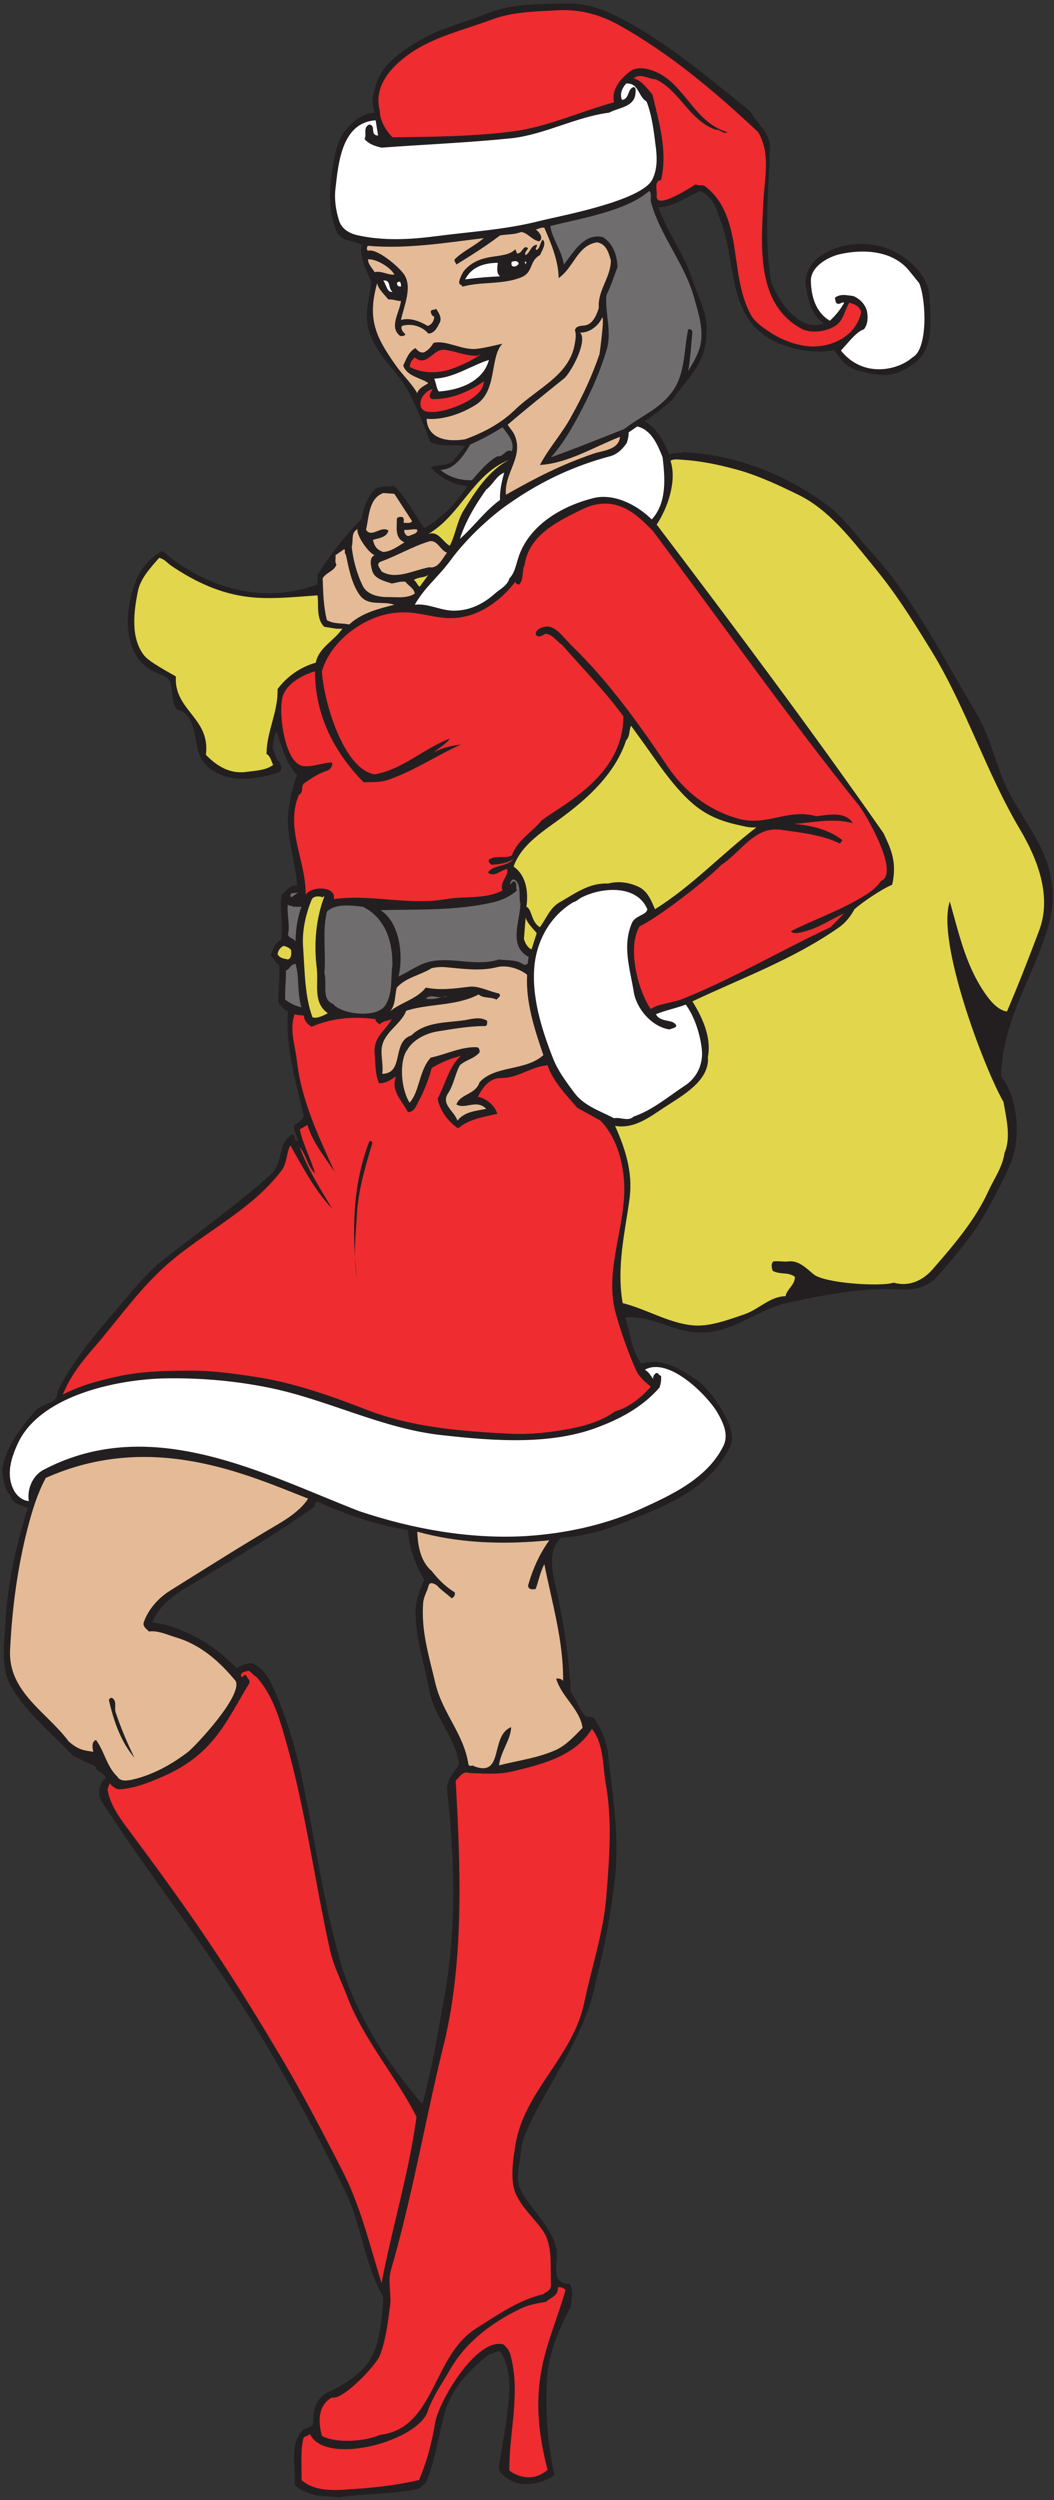 <?xml version="1.0" encoding="UTF-8" standalone="no"?>
<svg
   xmlns:dc="http://purl.org/dc/elements/1.1/"
   xmlns:cc="http://creativecommons.org/ns#"
   xmlns:rdf="http://www.w3.org/1999/02/22-rdf-syntax-ns#"
   xmlns:svg="http://www.w3.org/2000/svg"
   xmlns="http://www.w3.org/2000/svg"
   viewBox="0 0 410.667 973.333"
   height="973.333"
   width="410.667"
   xml:space="preserve"
   id="svg2"
   version="1.1"><rect x="0" y="0" width="410.667" height="973.333" fill="#333333" stroke="none"/><defs
     id="defs6" /><g
     transform="matrix(1.333,0,0,-1.333,0,973.333)"
     id="g10"><g
       transform="scale(0.1)"
       id="g12"><path
         id="path14"
         style="fill:#231f20;fill-opacity:1;fill-rule:evenodd;stroke:none"
         d="m 1653.04,7291.76 c 53.28,1.44 102.96,-13.68 149.76,-37.44 144,-72.72 266.4,-177.84 390.96,-278.64 18.72,-36 59.04,-61.2 56.88,-107.28 -4.32,-121.68 -16.56,-244.8 0,-366.48 -0.72,-43.92 79.92,-179.28 156.96,-144 -39.6,25.92 -46.08,76.32 -51.84,106.56 -6.48,36 14.4,71.28 42.48,90 58.32,40.32 146.16,46.08 210.96,15.12 50.4,-24.48 100.8,-71.28 107.28,-127.44 5.76,-112.32 14.4,-180.72 -82.08,-223.92 -40.32,-20.88 -87.12,-9.36 -129.6,2.16 -40.32,11.52 -54.72,47.52 -68.4,59.04 -55.44,-12.24 -128.88,2.16 -177.84,28.08 -141.12,74.16 -102.24,242.64 -159.12,366.48 -5.76,28.08 -26.64,59.04 -52.56,69.84 -40.32,-16.56 -78.48,-46.8 -122.4,-47.52 25.92,-73.44 76.32,-136.8 99.36,-211.68 17.28,-53.28 48.96,-103.68 40.32,-164.16 1.44,-10.8 -2.16,-25.2 -5.04,-37.44 -14.4,-59.04 -61.2,-100.8 -94.32,-149.76 -28.08,-22.32 -50.4,-42.48 -79.92,-61.92 38.16,-22.32 56.16,-61.92 72,-97.2 15.12,7.2 25.92,2.16 42.48,7.2 154.08,-8.64 298.08,-64.8 421.2,-156.96 47.52,-36 82.8,-87.12 121.68,-129.6 129.6,-141.12 213.84,-313.2 311.04,-475.2 36.72,-61.2 52.56,-131.76 79.92,-197.28 31.68,-75.6 84.24,-138.24 117.36,-213.84 23.04,-54 33.84,-121.68 20.16,-184.32 -20.88,-92.16 -65.52,-174.96 -100.08,-264.24 -25.2,-64.08 -43.2,-133.2 -44.64,-201.6 48.24,-59.04 57.6,-172.8 32.4,-241.92 -17.28,-46.8 -43.2,-93.6 -64.8,-133.92 -40.32,-77.04 -92.88,-138.96 -149.76,-204.48 -26.64,-31.68 -64.08,-44.64 -106.56,-42.48 -113.04,7.2 -228.24,-15.12 -339.12,-39.6 -68.4,-15.84 -129.6,-63.36 -198.72,-79.92 -28.08,-7.2 -60.48,-7.92 -90,-2.16 -61.2,11.52 -118.8,47.52 -182.16,39.6 16.56,-44.64 17.28,-94.32 47.52,-134.64 56.16,20.16 116.64,-16.56 162,-47.52 38.16,-25.2 120.96,-138.96 99.36,-189.36 -59.04,-132.48 -201.6,-182.88 -324,-231.12 -54.72,-22.32 -112.32,-36 -173.52,-40.32 -46.8,-48.96 -16.56,-123.12 -5.76,-181.44 18,-91.44 30.96,-172.8 35.28,-269.28 18,-21.6 23.04,-48.24 42.48,-69.84 10.8,-4.32 18.72,1.44 27.36,-9.36 22.32,-30.96 35.28,-67.68 39.6,-105.12 13.68,-118.8 33.12,-238.32 20.16,-355.68 -11.52,-105.12 -30.96,-210.24 -57.6,-309.6 -29.52,-174.24 -198.72,-373.68 -216.72,-483.12 -1.44,-42.481 -20.88,-85.681 0,-124.56 31.68,-56.878 85.68,-101.519 102.24,-164.16 9.36,-36.718 -22.32,-108.718 39.6,-106.558 12.24,-20.883 5.04,-45.364 2.88,-67.684 -37.44,-69.84 -66.24,-140.398 -69.84,-216.719 -4.32,-91.437 2.16,-182.16 22.32,-274.32 C 1591.12,50 1529.2,36.32 1496.08,55.762 c -18,10.797 -41.04,23.039 -37.44,45.359 10.08,60.481 21.6,120.238 27.36,181.438 4.32,45.363 6.48,99.363 -19.44,144.722 -10.8,18 -22.32,-3.601 -35.28,0 C 1368.64,376.879 1319.68,327.199 1299.52,252.32 1280.8,185.359 1272.16,114.078 1244.8,50.719 L 1224.64,33.441 C 1147.6,16.16 1068.4,20.48 990.641,8.238 966.16,11.84 933.762,9.68 908.559,18.32 891.281,24.801 874,30.559 861.039,45.68 c 5.043,53.281 -17.277,117.359 25.199,159.84 10.082,5.761 26.641,6.48 29.524,20.16 -2.883,31.679 7.918,73.441 42.476,89.281 55.442,25.199 118.082,64.801 139.682,129.598 14.4,44.64 20.16,97.203 22.32,149.043 -54.72,94.32 -63.36,207.359 -109.44,304.558 -87.839,180 -185.761,358.56 -291.601,527.76 -132.48,210.24 -285.84,405.36 -421.199,612.72 -13.68,20.88 -10.078,54 10.078,69.84 -0.719,17.28 -27.359,15.84 -29.519,34.56 l -64.797,30.24 c -64.082,68.4 -141.121,128.88 -184.321,208.8 -28.801,53.28 -15.84,131.04 -12.961,189.36 6.48,111.6 31.68,220.32 64.801,326.88 -19.442,7.2 -46.801,11.52 -51.84,36.72 C 10,2955.92 8.559,2987.6 6.398,3012.8 20.078,3079.04 56.801,3128 103.602,3182 c 21.597,24.48 65.519,15.84 64.796,56.88 55.442,110.88 141.122,200.88 219.602,294.48 27.359,32.4 56.879,64.08 89.281,89.28 105.117,82.08 211.68,158.4 311.758,246.96 42.481,37.44 18,87.84 64.801,119.52 13.68,-2.88 2.16,-25.2 17.281,-18 -3.601,15.12 -14.402,30.24 -10.082,45.36 12.242,7.2 20.16,14.4 27.359,24.48 -23.757,100.8 -54.718,203.04 -46.796,306.72 -12.243,6.48 -20.883,15.84 -28.082,27.36 -0.719,36 5.039,72.72 2.878,107.28 -9.359,7.2 -16.558,19.44 -25.199,29.52 7.199,16.56 10.801,36 30.242,44.64 7.918,44.64 -5.761,88.56 2.161,132.48 12.957,10.8 25.918,32.4 44.636,24.48 -2.156,69.84 -35.277,148.32 -24.476,224.64 5.039,34.56 11.519,67.68 24.476,99.36 -32.398,36.72 -44.636,82.8 -59.758,127.44 -10.082,-13.68 -7.921,-31.68 -12.242,-47.52 9.364,-12.24 5.762,-30.24 20.16,-39.6 4.321,-10.8 12.961,-26.64 -5.039,-33.12 -30.961,-10.08 -66.961,-16.56 -100.078,-17.28 -38.883,-0.72 -77.043,10.8 -106.562,37.44 -32.399,29.52 -28.797,76.32 -40.321,112.32 -6.476,20.88 -20.878,49.68 -46.796,51.84 -16.563,19.44 -12.961,60.48 -19.442,80.64 -7.199,15.12 -25.199,20.88 -45.359,29.52 -44.641,18.72 -66.242,59.76 -74.879,101.52 -11.524,53.28 -0.723,108.72 17.277,159.84 13.68,38.88 44.641,75.6 79.922,92.16 105.117,-91.44 274.32,-162.72 447.84,-99.36 10.078,7.92 1.437,24.48 7.918,34.56 36.723,56.88 83.521,117.36 126.721,159.12 5.04,32.4 16.56,64.8 40.32,87.84 18,7.92 37.44,6.48 54.72,7.2 36,-35.28 58.32,-81.36 87.12,-122.4 52.56,28.8 93.6,74.16 126.72,122.4 -41.04,3.6 -79.92,23.76 -107.28,54.72 20.88,10.8 47.52,1.44 65.52,19.44 12.24,13.68 23.04,28.8 34.56,42.48 -32.4,7.2 -73.44,-4.32 -102.24,12.96 -18,48.96 -37.44,96.48 -61.92,144 -32.4,62.64 -92.88,105.12 -115.2,174.96 -18.72,58.32 1.44,93.6 5.04,149.04 -14.4,33.12 -35.28,71.28 -27.36,107.28 -24.48,13.68 -61.202,8.64 -74.159,39.6 -23.043,54.72 -21.601,115.2 -12.961,172.08 6.481,41.04 10.801,84.24 35.28,117.36 20.88,28.08 52.56,55.44 89.28,56.88 -5.76,20.88 -10.8,44.64 0,64.8 10.8,71.28 79.92,116.64 137.52,149.76 58.32,33.84 126,48.24 188.64,74.16 72.72,30.24 156.24,28.08 231.84,30.24 z M 951.039,2905.52 c 77.041,-31.68 156.961,-59.76 241.201,-72 2.88,-51.12 22.32,-102.96 47.52,-144.72 -10.08,-25.92 -24.48,-58.32 -25.2,-90 -0.72,-79.2 25.2,-155.52 40.32,-234 15.12,-80.64 76.32,-136.8 87.12,-214.56 -13.68,-24.48 -38.16,-46.08 -35.28,-77.04 10.8,-95.04 17.28,-190.08 18,-285.84 0.72,-110.16 -7.92,-220.32 -28.08,-329.04 -18,-102.24 -35.28,-203.04 -61.92,-301.68 -105.12,121.68 -197.28,265.68 -241.919,423.36 -48.961,172.8 -72,350.64 -109.442,525.6 -19.437,92.16 -45.359,177.84 -82.078,262.08 -12.961,30.24 -33.84,66.96 -67.679,77.04 -15.122,-2.16 -29.52,-5.04 -41.762,-15.12 -57.602,60.48 -129.602,104.4 -206.641,126.72 l -40.32,7.92 c 30.242,67.68 94.32,96.48 151.922,131.76 109.437,67.68 219.597,131.04 324,206.64 -2.16,24.48 21.597,6.48 30.238,2.88" /><path
         id="path16"
         style="fill:#e4bb96;fill-opacity:1;fill-rule:evenodd;stroke:none"
         d="m 1591.12,6636.56 c 20.16,-46.8 41.04,-95.76 41.76,-146.88 44.64,30.96 54.72,95.76 112.32,104.4 27.36,-5.04 33.12,-29.52 40.32,-51.84 0,-51.84 -38.88,-87.12 -35.28,-139.68 -5.76,-18.72 -15.12,-42.48 -34.56,-49.68 -12.24,-4.32 -30.24,0.72 -35.28,-15.12 3.6,-9.36 2.88,-24.48 0,-37.44 -13.68,-93.6 -108,-131.04 -174.24,-194.4 -41.04,-40.32 -92.88,-67.68 -146.88,-87.12 -61.92,-10.08 -110.16,7.2 -112.32,59.76 48.24,-3.6 100.8,14.4 142.56,40.32 65.52,39.6 41.04,140.4 79.2,179.28 -24.48,-5.76 -51.12,-12.24 -74.88,-15.12 -43.2,-5.04 -89.28,26.64 -126.72,17.28 -7.92,-12.96 -14.4,-20.16 -27.36,-27.36 -7.92,-2.16 -16.56,0.72 -25.2,12.24 -20.16,-10.08 -27.36,-33.12 -36,-51.12 11.52,-32.4 53.28,-36 73.44,-51.12 -9.36,-7.2 -28.08,-13.68 -32.4,-29.52 -17.28,30.24 -45.36,55.44 -64.8,84.24 -59.04,83.52 -80.64,134.64 -52.56,236.88 4.32,-18.72 22.32,-33.84 33.12,-47.52 13.68,1.44 23.04,-4.32 36.72,-4.32 -4.32,-33.84 -36,-77.04 -2.16,-102.24 5.76,0 11.52,-1.44 15.12,5.04 -11.52,10.08 -13.68,18.72 -10.08,24.48 26.64,7.92 57.6,0 77.04,-22.32 17.28,0 25.92,17.28 32.4,30.24 8.64,14.4 -1.44,30.24 -10.08,42.48 -3.6,-5.76 -11.52,0 -15.12,-7.92 0,-5.76 3.6,-14.4 10.08,-15.12 0,-11.52 -7.2,-24.48 -19.44,-27.36 -21.6,12.96 -50.4,25.2 -77.76,17.28 7.92,39.6 35.28,97.2 7.92,134.64 -14.4,20.16 -76.32,74.88 -104.4,67.68 -5.04,2.88 -3.6,11.52 0,14.4 112.32,-10.08 225.36,8.64 338.4,22.32 -26.64,-23.04 -60.48,-37.44 -84.96,-61.92 -2.16,-6.48 3.6,-10.08 5.04,-15.12 43.2,26.64 87.84,54.72 127.44,84.96 20.16,3.6 43.2,2.16 61.92,10.08 18.72,-2.16 32.4,-24.48 52.56,-27.36 13.68,8.64 1.44,26.64 -10.08,34.56 8.64,1.44 15.12,7.2 25.2,5.04 z m -12.96,-79.92 c -31.68,-16.56 -18.72,-50.4 -54.72,-64.8 -55.44,-22.32 -115.2,-11.52 -172.08,-27.36 -0.72,10.8 -22.32,-2.88 2.88,43.92 49.68,61.2 120.96,32.4 151.92,65.52 l 5.04,-12.24 c 16.56,-1.44 17.28,27.36 32.4,15.12 -2.88,-6.48 -12.24,-13.68 -7.2,-20.16 14.4,8.64 15.12,28.8 32.4,30.24 3.6,-6.48 -7.92,-10.08 0,-15.12 10.08,5.76 9.36,20.88 17.28,30.24 12.24,-10.08 -1.44,-31.68 -7.92,-45.36" /><path
         id="path18"
         style="fill:#ef2c30;fill-opacity:1;fill-rule:evenodd;stroke:none"
         d="m 1807.84,7229.12 c 149.76,-82.8 282.96,-195.84 408.24,-313.2 37.44,-64.08 18,-136.08 15.12,-204.48 -7.2,-137.52 -18.72,-296.64 109.44,-368.64 28.08,-15.84 70.56,-10.08 97.2,5.04 28.8,15.84 29.52,46.08 44.64,69.84 15.12,-3.6 30.96,-10.8 34.56,-27.36 -13.68,-69.84 -86.4,-104.4 -151.2,-100.08 -43.92,3.6 -87.84,21.6 -124.56,47.52 -15.12,10.08 -34.56,24.48 -45.36,42.48 -36,63.36 -39.6,144.72 -51.84,213.84 -10.8,61.2 -30.24,125.28 -84.96,164.88 -7.2,4.32 -18,-0.72 -25.2,4.32 -8.64,-3.6 -119.52,-79.2 -114.48,-32.4 2.16,15.84 -9.36,41.76 12.96,45.36 19.44,83.52 -5.76,167.04 -25.2,249.12 -16.56,18.72 -30.24,40.32 -54.72,47.52 18,17.28 43.2,-2.16 64.8,-2.88 70.56,-33.84 97.92,-120.24 174.24,-146.88 13.68,2.16 22.32,-15.12 34.56,-7.2 -105.12,30.24 -126.72,156.96 -231.12,183.6 -18.72,5.04 -41.04,4.32 -54.72,-7.2 -27.36,-21.6 -54,-52.56 -45.36,-89.28 -100.8,-27.36 -194.4,-72 -295.92,-84.96 -116.64,-15.12 -237.6,-15.84 -351.36,-17.28 -15.84,15.12 -37.44,46.08 -37.44,77.04 -19.44,72.72 33.84,129.6 87.12,167.04 72,50.4 158.4,69.12 239.04,99.36 60.48,23.04 126,23.76 189.36,27.36 67.68,4.32 128.16,-12.24 182.16,-42.48" /><path
         id="path20"
         style="fill:#ffffff;fill-opacity:1;fill-rule:evenodd;stroke:none"
         d="m 1889.92,7005.2 c 16.56,-42.48 21.6,-90.72 27.36,-136.8 3.6,-29.52 3.6,-61.92 -10.08,-90 -30.96,-63.36 -267.84,-106.56 -329.04,-121.68 -100.08,-25.92 -205.92,-31.68 -308.88,-45.36 -74.16,-9.36 -148.32,-12.96 -221.76,2.88 -25.2,5.04 -48.961,18 -56.879,44.64 -9.36,30.24 -13.68,61.92 -10.082,92.16 8.64,75.6 18.722,192.96 117.361,199.44 l 7.2,-44.64 c -25.92,2.16 -4.32,28.08 -25.2,32.4 -20.16,-7.92 -7.2,-29.52 -14.4,-42.48 13.68,-15.84 31.68,-20.88 49.68,-25.2 125.28,9.36 252.72,14.4 378.72,27.36 98.64,10.8 187.2,61.92 286.56,74.88 27.36,15.12 74.88,15.84 77.04,57.6 0,5.76 2.88,13.68 -5.04,17.28 -19.44,-5.04 -12.24,-36 -34.56,-37.44 -7.2,17.28 0.72,34.56 12.24,47.52 36.72,2.88 34.56,-37.44 59.76,-52.56" /><path
         id="path22"
         style="fill:#706d6e;fill-opacity:1;fill-rule:evenodd;stroke:none"
         d="m 1902.16,6713.6 c 27.36,-101.52 99.36,-180.72 127.44,-283.68 11.52,-42.48 28.08,-89.28 17.28,-137.52 -6.48,-26.64 -21.6,-51.12 -35.28,-74.16 6.48,37.44 8.64,76.32 12.24,114.48 -1.44,5.04 -5.76,9.36 -12.24,7.2 -12.96,-59.04 -7.92,-126.72 -44.64,-179.28 -38.88,-54.72 -92.88,-72.72 -141.84,-111.6 -67.68,-26.64 -142.56,-56.88 -214.56,-82.8 38.16,43.2 64.08,90 90,139.68 28.8,55.44 54,112.32 72,172.08 17.28,54 -5.04,109.44 0,162 13.68,27.36 21.6,53.28 32.4,82.08 -1.44,34.56 -12.24,66.96 -42.48,87.12 -56.16,13.68 -87.12,-46.8 -114.48,-79.92 -5.76,41.04 -33.12,72.72 -39.6,112.32 84.24,21.6 221.76,43.2 288.72,102.24 9.36,-5.04 3.6,-23.04 5.04,-30.24" /><path
         id="path24"
         style="fill:#ffffff;fill-opacity:1;fill-rule:evenodd;stroke:none"
         d="m 2686.96,6474.56 c 20.88,-51.84 25.2,-193.68 -20.16,-216.72 -43.92,-38.88 -145.44,-59.76 -208.8,20.16 20.88,22.32 45.36,55.44 66.96,61.92 10.8,12.96 12.24,30.24 10.08,47.52 -2.88,22.32 -19.44,40.32 -40.32,49.68 -19.44,2.16 -37.44,7.92 -54.72,-5.04 2.88,-5.76 0,-13.68 7.92,-17.28 6.48,-2.88 14.4,6.48 19.44,2.88 -10.08,-19.44 -27.36,-39.6 -41.76,-52.56 -42.48,25.2 -54.72,72.72 -55.44,117.36 0,39.6 47.52,68.4 84.96,77.04 67.68,15.12 152.64,11.52 201.6,-47.52 l 30.24,-37.44" /><path
         id="path26"
         style="fill:#e4bb96;fill-opacity:1;fill-rule:evenodd;stroke:none"
         d="m 1152.64,6499.76 c -20.88,-1.44 -38.16,12.24 -57.6,7.2 -5.04,9.36 -19.44,22.32 -19.44,37.44 23.76,2.16 66.96,-23.76 77.04,-44.64" /><path
         id="path28"
         style="fill:#ffffff;fill-opacity:1;fill-rule:evenodd;stroke:none"
         d="m 1536.4,6529.28 -2.88,7.92 h 5.04 l -2.16,-7.92" /><path
         id="path30"
         style="fill:#ffffff;fill-opacity:1;fill-rule:evenodd;stroke:none"
         d="m 1516.24,6531.79 c -5.59,-10.21 -26.03,-13.95 -20.45,5.59 5.9,1.25 17.04,5.27 20.45,-5.59" /><path
         id="path32"
         style="fill:#ffffff;fill-opacity:1;fill-rule:evenodd;stroke:none"
         d="m 1147.6,6449.36 c -16.56,-2.88 -18.72,22.32 -27.36,33.12 23.76,2.88 12.96,-23.76 27.36,-33.12" /><path
         id="path34"
         style="fill:#ffffff;fill-opacity:1;fill-rule:evenodd;stroke:none"
         d="m 1172.14,6465.55 c -10.62,-4.17 -17.69,13.51 -4.5,13.51 4.17,0 4.5,-10.29 4.5,-13.51" /><path
         id="path36"
         style="fill:#e4bb96;fill-opacity:1;fill-rule:evenodd;stroke:none"
         d="m 1752.4,6267.92 c -21.6,-63.36 -48.96,-122.4 -82.08,-181.44 -25.92,-48.96 -65.52,-92.16 -92.16,-142.56 80.64,4.32 157.68,52.56 234,82.08 -3.6,-38.88 -50.4,-39.6 -79.2,-49.68 -95.04,-33.12 -164.16,-68.4 -254.16,-119.52 -5.76,62.64 49.68,107.28 27.36,169.2 -4.32,13.68 -15.12,23.76 -22.32,35.28 53.28,46.08 112.32,92.88 164.16,134.64 19.44,15.12 71.28,109.44 47.52,134.64 27.36,-1.44 54.72,20.16 64.8,44.64 6.48,-5.04 -6.48,-95.04 -7.92,-107.28" /><path
         id="path38"
         style="fill:#ef2c30;fill-opacity:1;fill-rule:evenodd;stroke:none"
         d="m 1396.72,6262.88 c 1.44,2.88 4.32,2.88 7.2,2.88 -24.48,-16.56 -63.36,-36 -97.2,-45.36 -35.28,-9.36 -77.76,-7.92 -109.44,10.08 1.44,10.8 5.76,20.16 15.12,27.36 35.28,-29.52 54,26.64 87.12,22.32 32.4,-3.6 61.2,-18.72 97.2,-17.28" /><path
         id="path40"
         style="fill:#ffffff;fill-opacity:1;fill-rule:evenodd;stroke:none"
         d="m 1429.12,6250.64 c -17.28,-64.8 -89.28,-88.56 -146.88,-92.16 -7.92,13.68 -5.76,18.72 -12.96,37.44 57.6,2.16 105.84,37.44 159.84,54.72" /><path
         id="path42"
         style="fill:#ef2c30;fill-opacity:1;fill-rule:evenodd;stroke:none"
         d="m 1269.28,6098.72 c -15.12,-0.72 -35.28,-0.72 -39.6,17.28 -5.04,21.6 14.4,43.92 34.56,49.68 -3.6,-9.36 -15.12,-20.16 -2.16,-29.52 53.28,-1.44 108,20.16 151.92,51.84 0.72,-51.12 -105.84,-87.84 -144.72,-89.28" /><path
         id="path44"
         style="fill:#ffffff;fill-opacity:1;fill-rule:evenodd;stroke:none"
         d="m 1936.72,5966.24 c 7.2,-60.48 12.96,-132.48 -31.68,-181.44 -43.92,43.2 -111.6,77.76 -172.08,61.92 -82.8,-20.88 -174.96,-70.56 -211.68,-156.96 -11.52,-25.2 -13.68,-59.04 -32.4,-77.04 -5.04,-20.88 -28.8,-32.4 -42.48,-44.64 -32.4,-28.8 -69.84,-48.24 -114.48,-49.68 -41.04,-2.16 -79.2,22.32 -119.52,17.28 27.36,48.96 69.12,82.08 102.24,126.72 42.48,59.04 113.04,127.44 174.24,169.2 91.44,64.08 187.92,109.44 293.76,137.52 20.16,5.04 37.44,20.88 49.68,39.6 2.88,10.08 5.76,19.44 5.04,30.24 l 25.2,17.28 c 41.76,-9.36 60.48,-55.44 74.16,-90" /><path
         id="path46"
         style="fill:#706d6e;fill-opacity:1;fill-rule:evenodd;stroke:none"
         d="m 1496.08,5984.24 c -18.72,7.92 -23.76,-18 -42.48,-15.12 -29.52,-16.56 -51.12,-43.92 -74.16,-69.84 -32.4,-0.72 -66.24,7.92 -92.16,30.24 42.48,0.72 68.4,42.48 87.12,74.16 32.4,14.4 64.08,30.96 94.32,50.4 14.4,-19.44 36.72,-42.48 27.36,-69.84" /><path
         id="path48"
         style="fill:#e2d64c;fill-opacity:1;fill-rule:evenodd;stroke:none"
         d="m 1488.88,5959.04 c -60.48,-30.24 -99.36,-92.88 -131.76,-144.72 -20.88,-31.68 -25.2,-73.44 -42.48,-106.56 -20.88,11.52 -33.12,44.64 -62.64,34.56 95.04,55.44 131.04,175.68 236.88,216.72" /><path
         id="path50"
         style="fill:#e2d64c;fill-opacity:1;fill-rule:evenodd;stroke:none"
         d="m 1994.32,5959.04 c 57.6,-3.6 114.48,-15.84 172.08,-32.4 57.6,-17.28 112.32,-43.2 167.04,-69.84 88.56,-43.2 152.64,-126.72 216,-204.48 68.4,-82.08 115.2,-157.68 169.92,-246.24 102.96,-166.32 161.28,-356.4 261.36,-525.6 51.84,-87.12 93.6,-194.4 57.6,-293.76 -30.24,-80.64 -61.2,-159.84 -95.04,-239.04 -28.8,3.6 -54,36.72 -72,64.8 -50.4,77.76 -69.84,168.48 -95.04,256.32 -40.32,-115.92 100.8,-488.16 156.96,-585.36 7.2,-43.92 23.04,-102.96 2.88,-149.04 -5.76,-41.76 -30.96,-75.6 -47.52,-112.32 -38.88,-84.24 -99.36,-154.8 -162,-226.8 -28.08,-32.4 -68.4,-52.56 -114.48,-39.6 -36.72,-12.24 -201.6,-2.16 -234,24.48 -22.32,18.72 -44.64,41.76 -74.88,37.44 -13.68,-1.44 -29.52,2.16 -42.48,0 -7.92,-5.76 -5.04,-20.16 -2.16,-27.36 23.04,-12.24 43.2,-2.16 64.8,-17.28 1.44,-23.04 -23.76,-36 -27.36,-56.88 -44.64,0 -77.76,-38.16 -119.52,-52.56 -48.96,-16.56 -103.68,-37.44 -152.64,-32.4 -71.28,7.2 -136.08,48.24 -203.76,64.8 -18.72,106.56 7.2,208.08 20.16,306 10.08,77.76 -13.68,147.6 -42.48,211.68 55.44,-9.36 99.36,24.48 141.84,52.56 51.12,33.84 135.36,77.76 129.6,149.04 10.8,57.6 -16.56,115.92 -45.36,162 144.72,68.4 293.76,122.4 426.24,214.56 20.16,13.68 35.28,32.4 47.52,54.72 23.76,20.88 82.08,60.48 110.16,71.28 15.84,69.84 -6.48,109.44 -25.2,150.48 -213.84,306 -437.76,604.08 -663.12,901.44 32.4,48.96 59.76,128.16 40.32,186.48 7.92,5.76 23.04,3.6 34.56,2.88" /><path
         id="path52"
         style="fill:#ffffff;fill-opacity:1;fill-rule:evenodd;stroke:none"
         d="m 1473.76,5921.6 c -7.2,-25.92 -13.68,-54 -12.24,-79.92 -43.92,-31.68 -77.04,-78.48 -117.36,-113.76 16.56,51.12 44.64,98.64 77.04,144 19.44,14.4 29.52,40.32 52.56,49.68" /><path
         id="path54"
         style="fill:#e4bb96;fill-opacity:1;fill-rule:evenodd;stroke:none"
         d="m 1204.48,5779.76 c -5.04,-7.92 -15.84,-4.32 -24.48,-5.04 -0.72,5.76 2.88,14.4 -5.04,17.28 -6.48,0.72 -15.12,0 -15.12,-7.2 0.72,-21.6 -7.2,-54 22.32,-66.96 -18,-10.8 -38.16,-26.64 -61.92,-28.08 -19.44,6.48 -25.92,17.28 -30.24,35.28 16.56,5.04 41.04,7.2 45.36,27.36 -22.32,15.12 -48.96,-23.04 -65.52,2.16 9.36,39.6 7.92,91.44 50.4,107.28 l 32.4,-2.16 51.84,-79.92" /><path
         id="path56"
         style="fill:#ef2c30;fill-opacity:1;fill-rule:evenodd;stroke:none"
         d="m 1907.2,5752.4 c 200.88,-267.12 392.4,-540.72 602.64,-802.08 20.16,-24.48 122.4,-200.16 64.8,-221.76 -13.68,-21.6 -37.44,-36.72 -59.76,-49.68 -65.52,-38.88 -142.56,-65.52 -203.76,-97.2 11.52,-9.36 28.08,-3.6 41.76,0 41.04,10.8 76.32,35.28 114.48,52.56 l -39.6,-40.32 c -144.72,-67.68 -282.96,-149.04 -430.56,-208.8 -31.68,-12.96 -71.28,-13.68 -95.04,-30.24 -37.44,53.28 -69.84,180 -32.4,241.92 46.08,20.16 184.32,124.56 239.04,179.28 56.88,36.72 97.2,113.76 174.24,102.24 57.6,-8.64 118.08,-13.68 172.08,-40.32 l 7.2,10.08 c -40.32,31.68 -92.16,43.2 -141.84,47.52 57.6,3.6 114.48,18 172.08,2.16 -21.6,36 -72.72,23.76 -107.28,20.16 -80.64,23.76 -144,-30.24 -226.8,-7.2 -85.68,23.76 -156.24,77.04 -206.64,151.92 -83.52,123.84 -170.64,246.24 -278.64,351.36 -20.88,19.44 -40.32,49.68 -64.8,56.88 -15.12,4.32 -44.64,-5.04 -42.48,-22.32 6.48,-10.8 20.88,-2.88 27.36,2.16 20.88,0 33.12,-21.6 49.68,-32.4 60.48,-69.12 125.28,-134.64 179.28,-208.8 -1.44,-173.52 -172.8,-254.16 -239.04,-303.84 -27.36,-33.84 -71.28,-57.6 -87.12,-102.24 -21.6,-10.8 -46.08,2.16 -66.96,-12.24 -2.88,-7.2 3.6,-10.8 7.2,-15.12 23.04,1.44 46.08,4.32 64.8,17.28 -19.44,-24.48 -59.04,-15.84 -74.88,-39.6 17.28,-15.84 36.72,6.48 55.44,10.08 7.92,-18 -23.04,-38.16 -12.96,-62.64 -51.12,-26.64 -111.6,-15.84 -164.16,-25.2 -110.88,-19.44 -218.88,15.12 -329.04,0 8.64,37.44 -64.079,39.6 -82.079,12.96 1.438,97.92 -60.48,192.96 -20.16,290.88 17.278,10.08 2.879,24.48 17.278,35.28 23.761,17.28 43.203,28.8 69.839,37.44 7.204,5.76 12.243,12.24 10.082,22.32 -30.96,-0.72 -71.281,-18.72 -94.32,-7.2 -47.519,22.32 -64.801,167.76 -47.519,206.64 15.839,35.28 56.879,56.16 92.16,66.96 0,-127.44 54.719,-234.72 141.839,-324 24.48,0.72 49.68,-1.44 74.88,7.92 74.88,26.64 136.8,69.12 209.52,102.24 -19.44,-2.16 -54.72,-8.64 -77.76,-23.04 12.96,13.68 33.84,23.04 45.36,40.32 -76.32,-28.8 -136.8,-90 -219.6,-104.4 -94.32,15.84 -150.481,223.2 -154.079,300.96 21.598,76.32 97.199,139.68 171.359,162 99.36,29.52 149.76,-15.84 229.68,-5.04 65.52,7.92 125.28,53.28 164.16,104.4 1.44,-5.04 6.48,-9.36 12.24,-7.2 12.96,15.84 6.48,39.6 15.12,56.88 12.96,90 103.68,130.32 174.24,164.88 102.24,45.36 165.6,-32.4 199.44,-64.8" /><path
         id="path58"
         style="fill:#e4bb96;fill-opacity:1;fill-rule:evenodd;stroke:none"
         d="m 1095.04,5680.4 c -17.28,-7.2 -10.8,-31.68 -7.2,-45.36 6.48,-23.76 35.28,-30.24 57.6,-37.44 12.96,2.16 25.92,7.2 39.6,5.04 10.08,-12.96 24.48,-18 27.36,-34.56 -23.04,-14.4 -49.68,-10.08 -74.88,-10.08 -30.24,-0.72 -64.08,6.48 -77.04,32.4 -18,36.72 -28.08,75.6 -32.4,114.48 5.76,19.44 -3.6,41.04 17.28,51.84 -5.76,-15.12 30.24,-69.12 49.68,-76.32" /><path
         id="path60"
         style="fill:#e4bb96;fill-opacity:1;fill-rule:evenodd;stroke:none"
         d="m 1219.6,5754.56 c 1.44,-11.52 -13.68,-12.96 -22.32,-17.28 -9.36,-4.32 -18,9.36 -15.12,17.28 12.24,-2.16 29.52,4.32 37.44,0" /><path
         id="path62"
         style="fill:#e4bb96;fill-opacity:1;fill-rule:evenodd;stroke:none"
         d="m 1306.72,5687.6 c -13.68,-16.56 -25.92,-47.52 -51.84,-42.48 -45.36,-7.92 -97.2,-38.16 -139.68,-12.24 -2.88,8.64 -20.16,22.32 0,29.52 45.36,16.56 89.28,42.48 136.8,57.6 25.92,8.64 34.56,-25.92 54.72,-32.4" /><path
         id="path64"
         style="fill:#e4bb96;fill-opacity:1;fill-rule:evenodd;stroke:none"
         d="m 1010.8,5682.56 c 8.64,-40.32 16.56,-84.24 39.6,-117.36 25.2,-36 66.24,-17.28 102.24,-29.52 -44.64,-11.52 -94.32,-23.04 -131.76,-57.6 -21.599,4.32 -46.798,0.72 -65.521,12.96 -10.078,40.32 -10.8,81.36 -12.238,121.68 11.52,18.72 30.961,18.72 40.32,39.6 -5.761,9.36 -1.441,18.72 -2.882,28.08 l 25.201,17.28 c 5.04,-1.44 -0.72,-11.52 5.04,-15.12" /><path
         id="path66"
         style="fill:#e2d64c;fill-opacity:1;fill-rule:evenodd;stroke:none"
         d="m 499.602,5650.16 c 69.839,-47.52 145.437,-82.8 229.679,-92.16 65.52,-7.2 135.36,0.72 198.719,5.04 4.32,-28.08 -5.039,-68.4 20.16,-92.16 17.281,-1.44 33.121,-7.2 52.56,-5.04 -26.638,-38.16 -68.4,-54.72 -77.759,-99.36 -44.641,-12.96 -83.52,-39.6 -111.602,-77.04 1.442,-69.12 -31.679,-122.4 -32.398,-189.36 12.961,-8.64 13.68,-21.6 19.437,-32.4 -21.597,-15.84 -51.117,-16.56 -77.039,-20.16 -49.679,-7.2 -87.839,17.28 -119.519,49.68 13.68,108.72 -93.602,128.88 -87.84,228.96 -25.922,15.12 -74.879,41.04 -91.441,59.76 -41.758,51.12 -31.68,129.6 -19.438,189.36 7.199,37.44 38.879,70.56 61.918,97.2 13.68,-2.16 23.762,-14.4 34.563,-22.32" /><path
         id="path68"
         style="fill:#e2d64c;fill-opacity:1;fill-rule:evenodd;stroke:none"
         d="m 1226.8,5588.24 c -7.92,5.04 -8.64,14.4 -17.28,19.44 14.4,10.08 29.52,5.76 42.48,15.12 l -25.2,-34.56" /><path
         id="path70"
         style="fill:#e2d64c;fill-opacity:1;fill-rule:evenodd;stroke:none"
         d="m 1919.44,5077.76 c 29.52,-41.76 64.8,-87.12 102.24,-120.24 41.04,-36 82.8,-53.28 134.64,-64.8 20.16,-4.32 31.68,-8.64 54.72,-7.2 -101.52,-77.76 -188.64,-172.08 -296.64,-239.04 -10.08,23.76 -20.88,51.84 -46.8,64.8 -28.8,13.68 -60.48,18 -90,10.08 -56.16,2.88 -99.36,-30.96 -141.84,-54.72 -28.8,-16.56 -38.88,-47.52 -57.6,-72.72 -25.92,14.4 -23.04,53.28 -39.6,59.76 6.48,41.76 0,91.44 -37.44,117.36 24.48,68.4 92.16,105.84 149.76,149.76 74.88,56.16 149.04,126.72 179.28,218.88 11.52,11.52 7.92,28.8 14.4,42.48 26.64,-36.72 51.12,-70.56 74.88,-104.4" /><path
         id="path72"
         style="fill:#706d6e;fill-opacity:1;fill-rule:evenodd;stroke:none"
         d="m 1521.28,4661.6 c -2.16,-51.84 -36,-123.84 24.48,-154.8 -5.04,-8.64 2.88,-25.2 -14.4,-22.32 -23.04,15.84 -48.24,11.52 -72.72,15.12 -64.08,-20.88 -131.76,6.48 -196.56,-5.04 -36,-6.48 -66.96,-30.96 -97.2,-44.64 14.4,59.04 5.04,156.24 -52.56,193.68 109.44,2.88 221.04,-2.16 329.04,23.04 25.2,5.76 48.96,16.56 69.84,34.56 -6.48,10.8 4.32,20.16 -10.08,27.36 l -10.08,-10.08 c -1.44,-0.72 1.44,14.4 10.08,15.12 25.2,-9.36 13.68,-51.12 20.16,-72" /><path
         id="path74"
         style="fill:#ffffff;fill-opacity:1;fill-rule:evenodd;stroke:none"
         d="m 1892.08,4646.48 c -1.44,-17.28 -35.28,-18 -44.64,-39.6 -29.52,-66.96 -5.76,-135.36 5.04,-202.32 7.92,-48.96 52.56,-101.52 104.4,-109.44 6.48,3.6 15.12,2.88 20.16,10.08 -7.2,22.32 -46.08,7.92 -59.76,34.56 28.08,11.52 58.32,17.28 87.12,28.08 25.2,-33.84 43.92,-89.28 47.52,-137.52 2.16,-41.76 -18,-78.48 -50.4,-99.36 -48.96,-32.4 -94.32,-71.28 -149.04,-90 -16.56,-15.84 -38.88,-0.72 -57.6,-5.04 -41.04,21.6 -87.12,35.28 -116.64,74.88 -25.92,35.28 -47.52,63.36 -62.64,102.24 -32.4,82.8 -64.08,182.16 -52.56,276.48 9.36,71.28 47.52,138.24 112.32,177.12 9.36,2.16 16.56,10.08 25.2,14.4 58.32,29.52 160.56,38.16 191.52,-34.56" /><path
         id="path76"
         style="fill:#706d6e;fill-opacity:1;fill-rule:evenodd;stroke:none"
         d="m 850.961,4681.04 c -9.359,17.28 15.121,10.08 22.32,15.12 l -22.32,-15.12" /><path
         id="path78"
         style="fill:#e2d64c;fill-opacity:1;fill-rule:evenodd;stroke:none"
         d="m 943.121,4681.04 c 1.438,1.44 2.879,3.6 5.039,2.88 -25.199,-66.24 -30.961,-139.68 -22.32,-209.52 5.762,-46.8 -12.238,-100.8 32.398,-131.76 -13.679,-7.2 -30.238,-15.84 -44.636,-12.24 -22.321,58.32 -23.043,134.64 -27.364,201.6 -4.316,50.4 7.203,98.64 24.481,141.84 4.32,10.8 21.601,12.24 32.402,7.2" /><path
         id="path80"
         style="fill:#706d6e;fill-opacity:1;fill-rule:evenodd;stroke:none"
         d="m 856,4653.68 c 7.922,0 13.68,0 25.199,0 -11.519,-30.96 -17.277,-67.68 -17.277,-102.24 -5.043,11.52 -16.563,7.92 -22.32,20.16 7.199,30.24 -4.321,61.2 0,90 2.16,-7.92 10.796,-2.88 14.398,-7.92" /><path
         id="path82"
         style="fill:#706d6e;fill-opacity:1;fill-rule:evenodd;stroke:none"
         d="m 1060.48,4653.68 c 56.88,-28.08 87.84,-87.84 86.4,-171.36 -5.76,-41.04 2.16,-77.76 -19.44,-114.48 -24.48,-43.2 -132.479,-27.36 -154.081,2.16 -34.558,12.24 -16.558,59.76 -25.199,90 5.039,59.04 -6.48,119.52 7.199,179.28 25.2,24.48 69.841,18 105.121,14.4" /><path
         id="path84"
         style="fill:#e2d64c;fill-opacity:1;fill-rule:evenodd;stroke:none"
         d="m 1568.8,4576.64 -15.12,-47.52 c -11.52,4.32 -18.72,18.72 -22.32,30.24 l 5.04,61.92 c 5.76,-16.56 20.16,-30.24 32.4,-44.64" /><path
         id="path86"
         style="fill:#e2d64c;fill-opacity:1;fill-rule:evenodd;stroke:none"
         d="m 850.961,4526.96 c 0.719,-10.8 1.437,-23.76 -9.359,-27.36 -11.52,2.88 -23.043,2.88 -30.243,15.12 0.719,10.08 7.922,20.16 17.282,24.48 8.64,-1.44 18,-5.76 22.32,-12.24" /><path
         id="path88"
         style="fill:#706d6e;fill-opacity:1;fill-rule:evenodd;stroke:none"
         d="m 881.199,4359.92 c -17.277,3.6 -33.117,11.52 -47.519,22.32 -1.442,29.52 2.879,56.16 2.16,84.96 14.398,6.48 11.519,18 28.082,19.44 11.519,-39.6 4.316,-87.12 17.277,-126.72" /><path
         id="path90"
         style="fill:#e4bb96;fill-opacity:1;fill-rule:evenodd;stroke:none"
         d="m 1299.52,4477.28 c 51.12,-4.32 102.96,-12.96 154.08,0 29.52,7.2 66.96,-5.76 87.12,-22.32 -4.32,-79.92 21.6,-159.12 47.52,-234.72 -53.28,-47.52 -140.4,-28.8 -186.48,-79.2 -12.24,-36.72 -56.88,-33.84 -67.68,-64.8 25.2,-15.84 59.04,16.56 87.12,-12.96 -28.8,-5.76 -64.08,-7.92 -84.24,-34.56 -7.92,27.36 -48.96,47.52 -27.36,79.92 16.56,24.48 20.16,55.44 34.56,82.08 18.72,16.56 40.32,18 57.6,37.44 0.72,5.76 -0.72,14.4 -7.92,15.12 -46.08,2.16 -89.28,-20.88 -134.64,-30.24 -34.56,-36.72 -31.68,-97.2 -61.92,-131.76 -28.08,45.36 -28.8,125.28 -7.2,154.08 18,30.96 56.88,49.68 92.16,54.72 45.36,7.2 90.72,15.12 136.8,15.12 6.48,2.88 4.32,9.36 5.04,15.12 -20.16,12.96 -43.92,5.76 -64.8,2.16 -51.12,-7.92 -115.2,-3.6 -156.96,-44.64 -58.32,-18 -19.44,-110.88 -84.96,-112.32 2.88,20.16 -2.16,44.64 -2.16,64.8 -1.44,54 57.6,77.76 72,119.52 67.68,21.6 145.44,12.96 211.68,47.52 14.4,-12.24 36.72,-6.48 52.56,-15.12 3.6,5.76 15.12,10.08 7.2,18 -29.52,5.76 -59.76,23.76 -89.28,19.44 -41.76,-5.04 -83.52,-10.8 -124.56,-2.16 -27.36,-34.56 -76.32,-44.64 -105.12,-69.84 17.28,18.72 13.68,46.08 20.16,69.84 27.36,30.24 69.12,36 102.24,56.88 13.68,2.88 25.2,3.6 37.44,2.88" /><path
         id="path92"
         style="fill:#706d6e;fill-opacity:1;fill-rule:evenodd;stroke:none"
         d="m 1299.52,4392.32 h 20.16 c -26.64,1.44 -46.8,-12.24 -74.88,-7.2 14.4,16.56 39.6,-2.88 54.72,7.2" /><path
         id="path94"
         style="fill:#ffffff;fill-opacity:1;fill-rule:evenodd;stroke:none"
         d="m 2096.56,3176.96 c 17.28,-30.24 34.56,-65.52 17.28,-99.36 -48.24,-95.76 -154.08,-143.28 -246.24,-185.04 -102.96,-45.36 -217.44,-69.84 -331.2,-77.04 -164.16,-9.36 -331.2,20.88 -486,72.72 -277.201,107.28 -606.24,286.56 -921.599,121.68 -32.403,-15.84 -50.403,-56.16 -44.641,-92.16 -18,1.44 -33.84,14.4 -42.48,29.52 -25.918,46.8 -8.641,98.64 12.242,142.56 69.117,141.84 303.84,186.48 443.519,186.48 96.481,0.72 192.957,-7.92 288.719,-27.36 173.52,-35.28 331.2,-120.24 508.32,-138.96 150.48,-16.56 321.12,-30.24 462.96,27.36 62.64,24.48 122.4,57.6 169.92,111.6 4.32,10.8 5.76,22.32 5.04,34.56 -6.48,0 -7.92,10.8 -15.12,7.92 -5.76,-4.32 -9.36,-10.08 -7.92,-17.28 -5.76,7.92 -13.68,21.6 -24.48,27.36 71.28,38.88 183.6,-77.04 211.68,-124.56" /><path
         id="path96"
         style="fill:#e4bb96;fill-opacity:1;fill-rule:evenodd;stroke:none"
         d="m 1605.52,2803.28 c -28.8,-40.32 -48.24,-83.52 -61.92,-131.76 0,-12.24 12.96,-12.96 22.32,-10.08 8.64,23.76 12.96,49.68 25.2,72 22.32,-113.04 56.16,-224.64 54.72,-341.28 -5.04,7.2 -12.24,7.92 -20.16,7.2 15.12,-53.28 69.84,-89.28 77.04,-144 -23.76,-23.76 -44.64,-47.52 -74.16,-62.64 -53.28,-25.2 -114.48,-32.4 -169.92,-46.8 4.32,39.6 35.28,77.04 35.28,111.6 -61.92,-24.48 -20.16,-146.88 -107.28,-114.48 -5.04,5.76 -12.96,-2.88 -17.28,5.04 -13.68,90.72 -76.32,149.76 -97.2,239.04 -18,77.76 -41.76,150.48 -35.28,234 1.44,17.28 12.24,34.56 15.12,47.52 3.6,15.84 17.28,7.92 25.2,2.88 10.8,-12.96 28.8,-24.48 42.48,-37.44 7.2,2.16 11.52,9.36 9.36,17.28 -27.36,16.56 -48.96,38.88 -66.96,61.92 -33.12,28.08 -41.04,74.88 -42.48,115.2 113.76,-31.68 239.76,-39.6 385.92,-25.2" /><path
         id="path98"
         style="fill:#ef2c30;fill-opacity:1;fill-rule:evenodd;stroke:none"
         d="m 748.719,2405.12 c 53.281,-58.32 72,-136.08 92.883,-209.52 53.277,-193.68 79.918,-396 123.839,-593.28 10.079,-43.2 30.957,-83.52 47.519,-126.72 48.24,-129.6 147.6,-241.92 204.48,-356.4 -22.32,-164.161 -71.28,-323.278 -102.24,-485.278 -34.56,110.879 -61.2,224.637 -114.48,328.316 -62.638,122.402 -126.001,244.082 -197.279,361.442 -69.839,117.36 -139.679,228.24 -216.722,341.28 -68.399,100.08 -141.84,200.16 -213.84,296.64 -24.481,32.4 -51.117,71.28 -57.598,109.44 -2.883,5.76 3.598,15.12 5.039,22.32 7.2,-7.2 17.282,-18 30.239,-17.28 36,2.16 73.441,15.12 107.281,29.52 162,64.8 198,159.12 268.558,276.48 9.364,10.8 -5.039,18.72 -7.199,27.36 -7.199,5.04 -8.64,-11.52 -15.117,-2.16 0,12.96 14.398,11.52 22.316,15.12 8.641,-3.6 12.243,-12.96 22.321,-17.28" /><path
         id="path100"
         style="fill:#ef2c30;fill-opacity:1;fill-rule:evenodd;stroke:none"
         d="m 1770.4,2093.36 c 19.44,-107.28 10.8,-217.44 2.16,-326.16 -7.92,-108 -42.48,-207.36 -64.8,-313.92 -33.12,-159.84 -177.12,-259.2 -201.6,-418.32 -5.76,-35.999 -10.8,-69.12 -7.2,-105.12 4.32,-57.602 54.72,-95.762 87.12,-141.84 30.24,-43.199 21.6,-101.52 24.48,-156.238 C 1612,612.32 1597.6,609.441 1588.24,601.52 1515.52,584.238 1456.48,542.48 1391.68,501.441 1262.08,420.078 1272.88,209.84 1110.16,190.398 1065.52,170.961 982.719,165.199 940.961,187.52 930.16,227.121 928,276.801 970.48,299.84 c 29.52,-10.078 128.16,92.879 139.68,122.398 17.28,43.922 23.04,93.602 29.52,141.84 5.76,35.281 -7.2,71.281 2.88,107.281 61.2,210.243 98.64,428.401 149.76,640.081 65.52,250.56 54,533.52 39.6,789.84 11.52,10.8 20.88,29.52 39.6,22.32 41.76,-1.44 84.24,-5.04 124.56,4.32 84.24,20.16 183.6,43.2 234,124.56 35.28,-43.92 30.96,-105.84 40.32,-159.12" /><path
         id="path102"
         style="fill:#ef2c30;fill-opacity:1;fill-rule:evenodd;stroke:none"
         d="M 1653.04,613.762 C 1607.68,453.199 1532.8,349.52 1600.48,88.16 c -18,-15.121 -57.6,-38.879 -111.6,-2.16 -1.44,113.039 34.56,228.961 2.16,341.281 -2.88,10.078 -10.08,19.438 -19.44,27.36 C 1392.4,476.238 1282.24,286.879 1272.16,227.84 1262.8,169.52 1247.68,111.922 1224.64,58.641 1156.24,42.801 1087.12,35.602 1018,31.281 969.039,27.68 917.199,26.961 881.199,58.641 c 1.442,36.719 -3.597,82.8 5.039,119.519 2.16,10.801 13.684,7.199 19.442,15.121 45.359,-96.48 326.16,-19.441 346.32,72 15.84,41.039 41.04,77.039 62.64,114.481 47.52,83.519 124.56,139.679 206.64,179.277 23.04,11.52 48.96,15.84 74.88,20.16 15.84,14.403 35.28,16.563 34.56,42.481 9.36,0.718 16.56,-1.442 22.32,-7.918" /><path
         id="path104"
         style="fill:#ffffff;fill-opacity:1;fill-rule:evenodd;stroke:none"
         d="m 1359.28,6486.08 8.64,0.72 c 30.96,4.32 62.64,6.48 93.6,7.92 -11.52,10.08 -7.92,25.92 -6.48,39.6 -41.76,-0.72 -69.12,-12.24 -87.12,-35.28 l -8.64,-12.96" /><path
         id="path106"
         style="fill:#ef2c30;fill-opacity:1;fill-rule:evenodd;stroke:none"
         d="m 888.398,4335.44 c 0,-14.4 11.524,-25.92 22.321,-32.4 60.48,25.92 122.401,30.96 187.201,22.32 -1.44,-7.2 7.2,-12.24 12.24,-15.12 9.36,10.8 24.48,9.36 35.28,15.12 -20.16,-34.56 -54.72,-53.28 -50.4,-100.08 2.88,-28.8 0.72,-61.2 12.96,-87.12 19.44,-0.72 34.56,10.08 49.68,20.16 -16.56,-41.76 16.56,-69.84 34.56,-104.4 10.08,-0.72 18,6.48 22.32,14.4 20.88,36.72 36.72,74.88 47.52,114.48 25.92,15.84 55.44,28.08 84.96,35.28 -33.84,-29.52 -45.36,-82.8 -67.68,-124.56 5.76,-35.28 32.4,-69.84 59.76,-87.12 33.12,28.08 74.88,33.12 114.48,42.48 -7.2,24.48 -32.4,45.36 -56.88,49.68 12.96,24.48 31.68,54.72 66.96,54.72 49.68,-0.72 87.84,33.12 136.8,37.44 15.84,-47.52 54.72,-87.12 87.12,-124.56 23.04,-12.24 45.36,-25.2 67.68,-37.44 41.04,-42.48 59.76,-100.08 66.96,-156.96 17.28,-135.36 -59.76,-271.44 -22.32,-406.08 15.84,-56.88 35.28,-111.6 59.76,-167.04 9.36,-19.44 26.64,-33.12 42.48,-46.8 -25.92,-30.24 -64.08,-61.2 -104.4,-72 -42.48,-30.96 -93.6,-43.92 -141.84,-52.56 -54.72,-10.08 -109.44,-15.12 -162,-12.96 -142.56,7.2 -287.28,18 -421.2,69.84 -108.001,41.76 -217.439,80.64 -331.2,97.2 -61.918,9.36 -125.282,18 -187.2,17.28 -66.242,0 -133.199,-1.44 -198.718,-14.4 C 297.281,3272 238.961,3257.6 183.52,3228.8 c 20.16,50.4 53.281,93.6 87.121,132.48 C 334,3434 388,3511.04 457.84,3580.16 571.602,3693.92 724.961,3754.4 823.602,3884 c 15.839,21.6 13.679,53.28 25.199,72.72 36,-64.8 76.32,-138.24 121.679,-184.32 -34.558,58.32 -72,115.92 -94.32,179.28 18.719,-22.32 21.602,-54.72 44.641,-77.04 -12.242,43.92 -35.281,84.24 -44.641,128.88 l 22.32,12.96 c 15.122,-50.4 51.122,-94.32 79.918,-137.52 -46.796,102.24 -97.199,208.8 -110.16,321.84 -5.039,46.08 -23.039,93.6 -7.199,138.96 7.922,-3.6 18.723,-2.16 27.359,-4.32 z m 199.442,-373.68 c -20.16,-67.68 -41.04,-137.52 -44.64,-207.36 -3.6,-61.2 -10.8,-122.4 0,-183.6 -15.12,131.04 -12.96,272.16 36.72,398.16 5.04,2.16 9.36,-2.88 7.92,-7.2" /><path
         id="path108"
         style="fill:#e4bb96;fill-opacity:1;fill-rule:evenodd;stroke:none"
         d="m 900.641,2924.96 c -19.442,-30.24 -54,-54.72 -87.121,-74.16 -106.559,-62.64 -210.239,-128.16 -316.079,-194.4 -33.839,-20.88 -64.082,-54.72 -77.043,-92.16 -4.316,-12.24 7.204,-19.44 15.122,-27.36 26.64,3.6 52.558,-9.36 79.199,-17.28 72,-21.6 126.722,-69.84 174.242,-127.44 20.16,-43.92 -119.52,-191.52 -138.961,-206.64 -49.68,-38.16 -106.559,-69.12 -167.039,-82.08 -13.68,-2.16 -31.68,-5.04 -40.32,10.08 -30.243,28.08 -37.442,73.44 -61.922,106.56 -13.68,-4.32 -10.797,-23.76 -7.918,-34.56 -25.922,4.32 -41.039,3.6 -72,30.24 -61.922,84.24 -177.121,144 -171.36,266.4 5.758,120.96 21.598,241.92 51.84,358.56 12.957,49.68 28.078,99.36 52.559,144.72 311.039,138.96 593.281,7.2 766.801,-60.48 z M 338.32,2300 c 15.121,-45.36 33.84,-89.28 54.719,-131.76 -40.32,46.8 -61.199,108.72 -74.879,169.2 1.442,1.44 5.039,7.92 10.078,5.04 14.403,-8.64 5.043,-28.8 10.082,-42.48" /></g></g></svg>